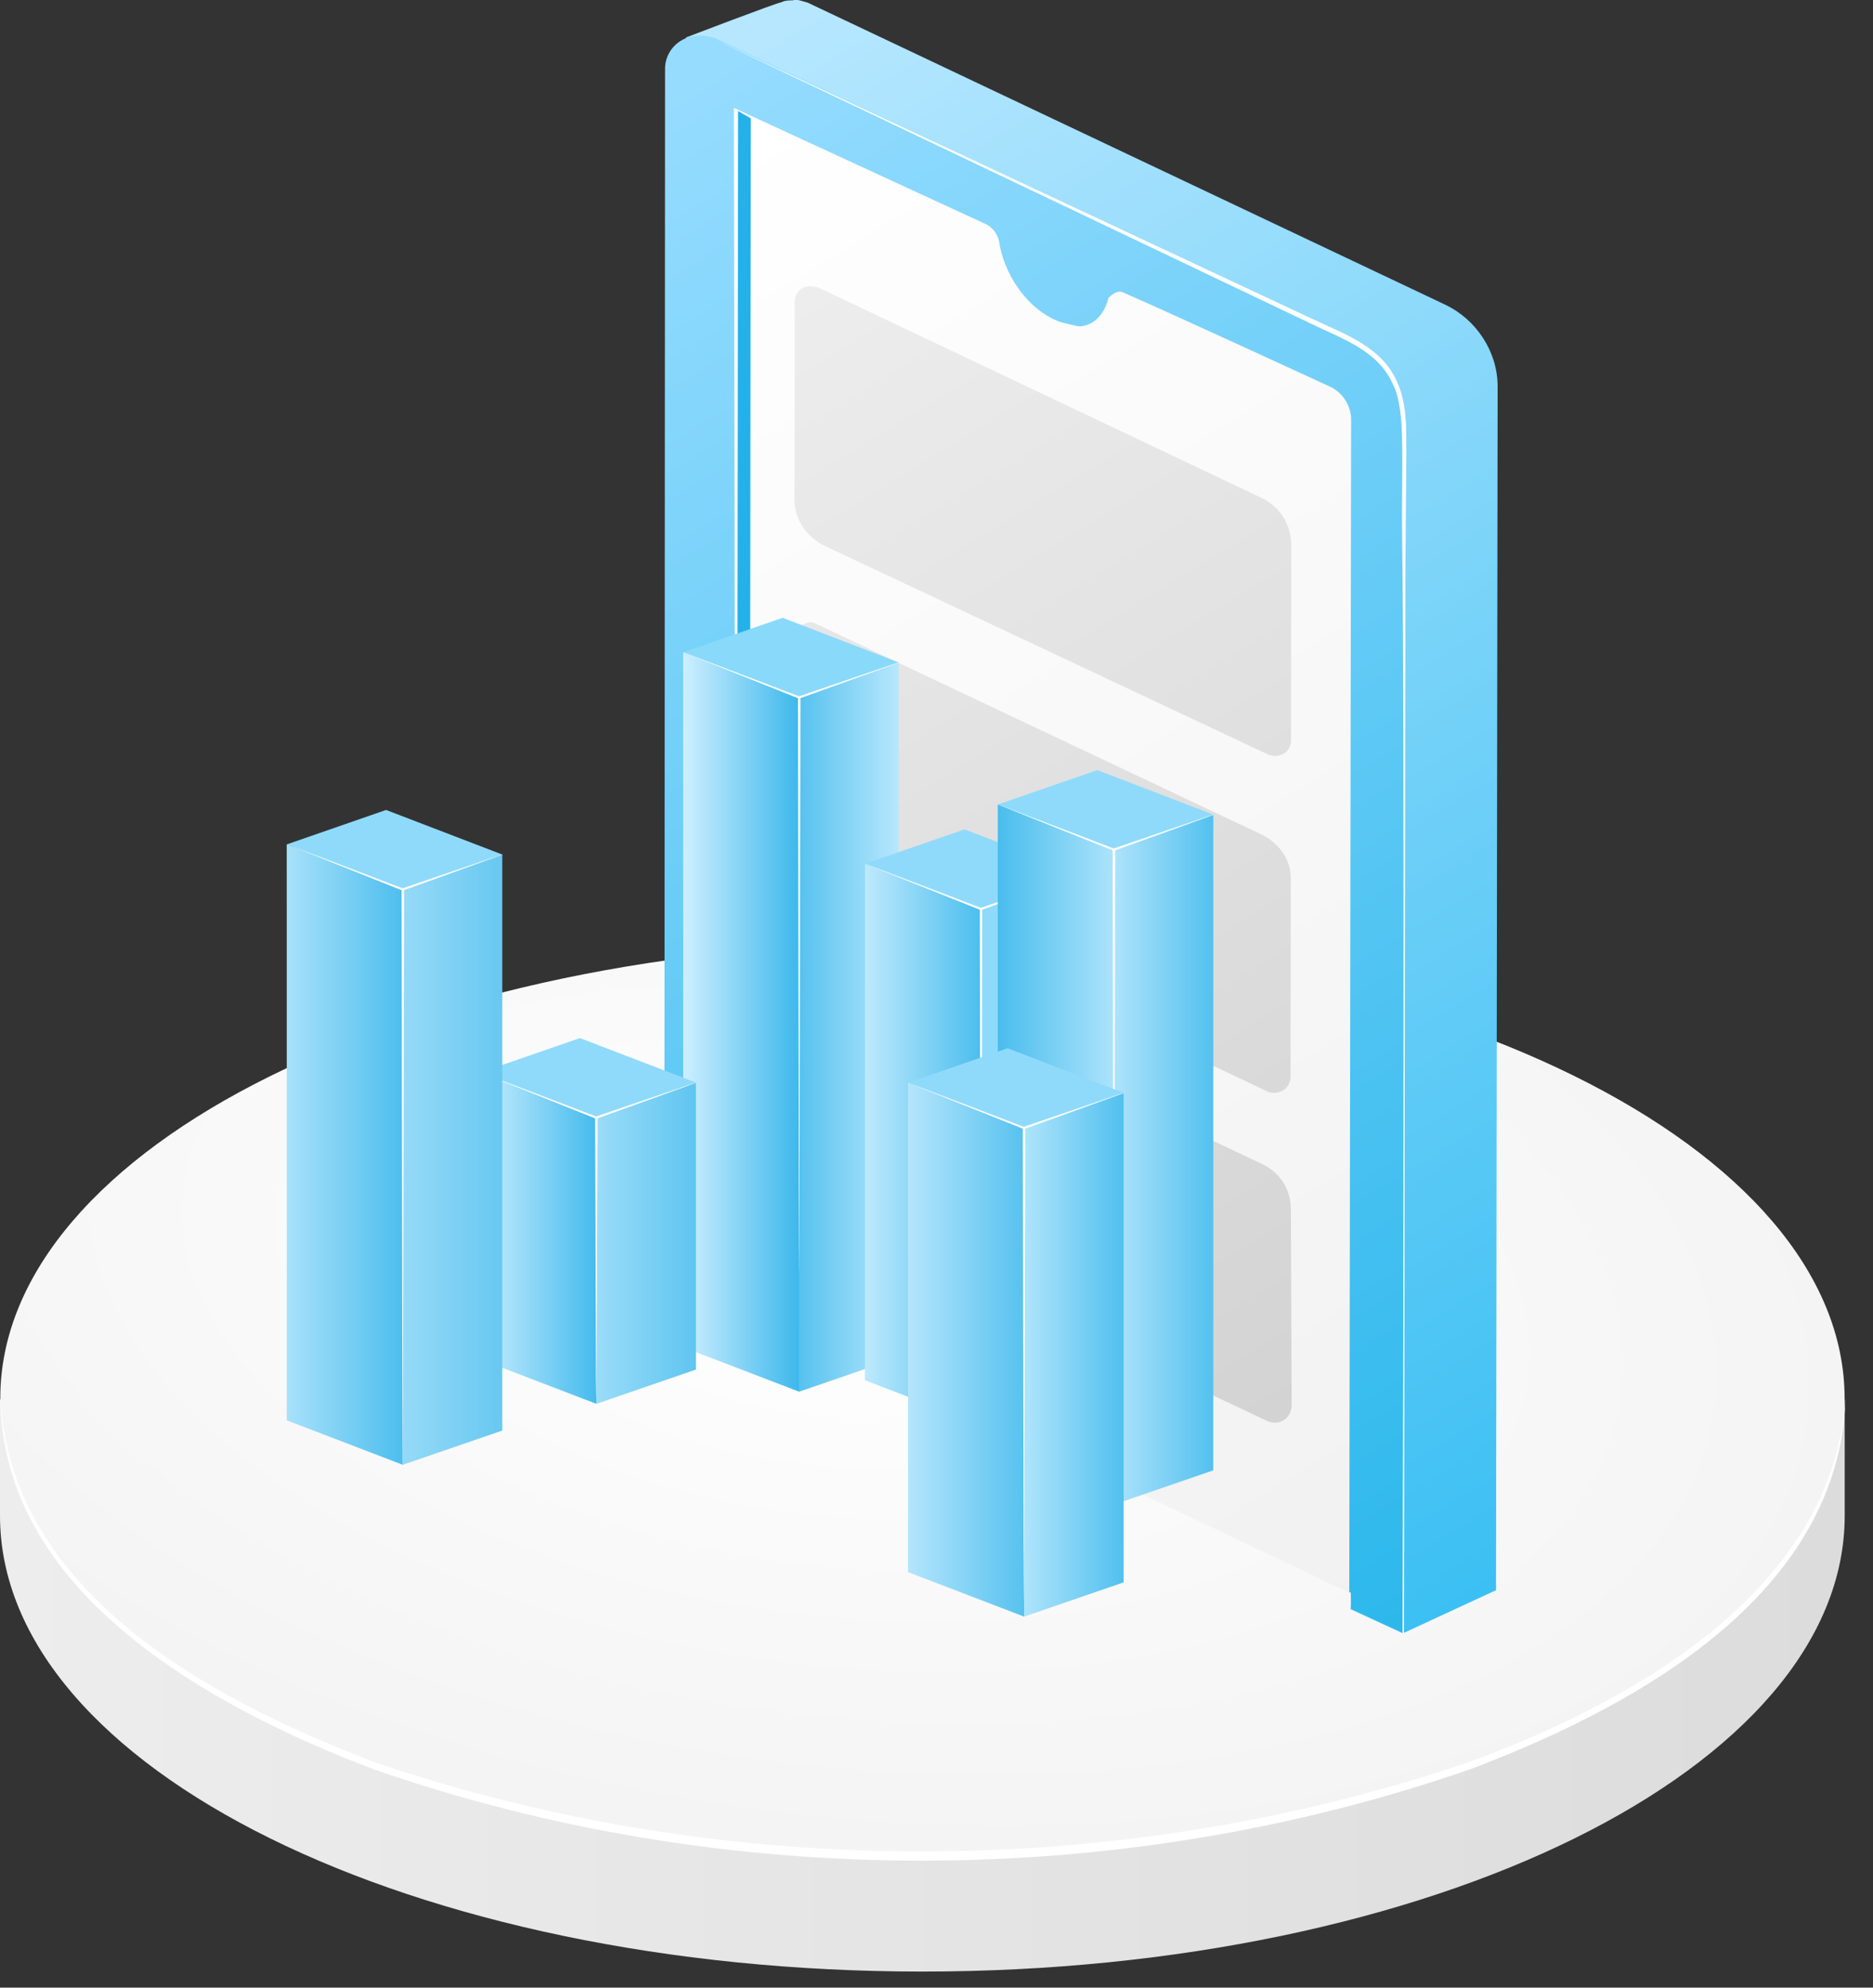 <svg width="66" height="70" viewBox="0 0 66 70" fill="none" xmlns="http://www.w3.org/2000/svg">
<rect x="0" y="0" width="66" height="70" fill="#333333" stroke="none"/>
<g clip-path="url(#clip0_6652_17565)">
<path d="M0 49.283V53.378C0 62.283 14.561 69.434 32.502 69.434C50.442 69.434 65.003 62.283 65.003 53.378V49.283H0Z" fill="url(#paint0_linear_6652_17565)"/>
<path d="M0.01 49.251C-0.012 58.137 14.552 65.326 32.49 65.326C50.464 65.326 65.013 58.137 65 49.251C64.993 40.385 50.465 33.195 32.491 33.195C14.553 33.195 0.004 40.385 0.01 49.251Z" fill="url(#paint1_radial_6652_17565)"/>
<path d="M0.023 49.266C0.035 49.495 0.054 49.721 0.08 49.943C0.099 50.1 0.121 50.255 0.147 50.408C1.183 56.578 7.865 60.032 13.268 62.083C25.571 66.255 39.424 66.235 51.726 62.071C57.152 60.083 63.636 56.539 64.854 50.566C64.94 50.144 64.999 49.712 65.03 49.266C65.015 49.726 64.968 50.172 64.894 50.606C63.844 56.726 57.198 60.269 51.812 62.308C39.458 66.591 25.537 66.609 13.183 62.316C7.81 60.28 0.926 56.591 0.104 50.456C0.082 50.292 0.065 50.127 0.052 49.96C0.034 49.732 0.024 49.501 0.023 49.266Z" fill="white"/>
<path d="M27.541 0.078C27.384 0.091 24.172 1.32 24.172 1.32L25.876 45.799L47.633 56.067L47.591 56.672L49.435 57.522L52.716 56.003L52.773 13.582C52.76 12.351 52 11.248 50.944 10.739L28.459 0.092C28.265 0.046 28.131 -0.037 27.914 0.013C27.914 0.013 27.661 0.004 27.541 0.078Z" fill="url(#paint2_linear_6652_17565)"/>
<path d="M23.435 2.487L23.41 45.239L25.274 46.141L25.869 45.776L47.597 56.093L47.614 56.655L49.442 57.498L49.443 14.842C49.431 13.621 48.737 12.492 47.691 11.988L25.182 1.333C24.99 1.287 24.798 1.241 24.642 1.255C23.984 1.249 23.404 1.77 23.435 2.487Z" fill="url(#paint3_linear_6652_17565)"/>
<path d="M49.474 57.535C49.49 48.811 49.512 24.546 49.523 20.006C49.527 18.368 49.573 15.85 49.546 15.047C49.527 14.486 49.456 13.947 49.253 13.507C48.737 12.215 47.35 11.754 46.199 11.211L39.194 7.933L25.184 1.379C25.173 1.385 39.147 8.035 39.145 8.037L46.126 11.365C47.247 11.92 48.582 12.327 49.1 13.576C49.175 13.676 49.339 14.168 49.387 14.973C49.446 15.975 49.384 17.461 49.411 19.25C49.5 25.064 49.446 49.024 49.422 57.511L49.474 57.535Z" fill="white"/>
<path d="M25.927 45.815L47.545 56.089L47.61 14.835C47.629 14.318 47.329 13.829 46.859 13.613C46.859 13.613 41.227 11.016 39.622 10.32C39.35 10.15 39.058 10.498 39.058 10.498C38.917 11.089 38.503 11.511 37.987 11.492L37.395 11.351C36.334 10.993 35.462 9.846 35.228 8.644C35.201 8.325 35.051 8.081 34.778 7.911L25.861 3.8L25.927 45.815Z" fill="url(#paint4_linear_6652_17565)"/>
<path d="M25.961 45.73L26.41 45.507L26.456 4.168L26.008 3.91L25.961 45.73Z" fill="#24B1EA"/>
<path d="M28.004 10.665L27.995 17.563C27.98 18.271 28.395 18.866 28.997 19.195L44.657 26.559C45.076 26.752 45.511 26.484 45.492 26.046L45.501 19.148C45.479 18.463 45.1 17.846 44.462 17.539L28.816 10.117C28.721 10.125 28.64 10.075 28.545 10.083C28.239 10.072 27.993 10.322 28.004 10.665ZM27.988 22.512L27.979 29.41C28.001 30.096 28.379 30.713 29.017 31.02L44.664 38.442C45.059 38.599 45.495 38.331 45.475 37.893L45.484 30.995C45.521 30.323 45.084 29.693 44.446 29.386L28.822 22C28.741 21.95 28.566 21.908 28.566 21.908C28.245 21.955 27.977 22.169 27.988 22.512ZM27.991 34.147L27.983 41.045C27.982 41.695 28.383 42.348 29.021 42.655L44.645 50.041C45.063 50.234 45.498 49.966 45.515 49.506L45.488 42.631C45.503 41.922 45.124 41.306 44.486 40.999L28.803 33.599C28.722 33.548 28.569 33.543 28.569 33.543C28.262 33.531 27.98 33.804 27.991 34.147Z" fill="url(#paint5_linear_6652_17565)"/>
<path d="M28.164 24.533V49.011L31.668 47.806V23.328L28.164 24.533Z" fill="url(#paint6_linear_6652_17565)"/>
<path d="M24.074 22.969L28.16 24.533L31.67 23.332L27.58 21.757L24.074 22.969Z" fill="#89D9FA"/>
<path d="M24.075 47.447L28.166 49.015L28.165 24.538L24.073 22.97L24.075 47.447Z" fill="url(#paint7_linear_6652_17565)"/>
<path d="M30.477 30.418L34.569 31.986L38.075 30.776L33.99 29.21L30.477 30.418Z" fill="#8FDAFB"/>
<path d="M34.57 31.991V50.175L38.074 48.97V30.785L34.57 31.991Z" fill="#8FDAFB"/>
<path d="M30.478 48.61L34.57 50.177L34.574 31.988L30.482 30.421L30.478 48.61Z" fill="url(#paint8_linear_6652_17565)"/>
<path d="M16.928 47.874L21.02 49.442L21.018 39.328L16.926 37.76L16.928 47.874Z" fill="url(#paint9_linear_6652_17565)"/>
<path d="M16.93 37.77L21.015 39.335L24.521 38.124L20.436 36.559L16.93 37.77Z" fill="#8FDAFB"/>
<path d="M21.02 39.326V49.438L24.523 48.233V38.121L21.02 39.326Z" fill="url(#paint10_linear_6652_17565)"/>
<path d="M31.671 23.338L31.667 23.328L28.155 24.523L24.074 22.969C24.067 22.974 27.658 24.402 28.119 24.589C28.124 26.119 28.152 44.767 28.152 44.823C28.17 44.918 28.204 25.487 28.206 24.588L31.671 23.338Z" fill="white"/>
<path d="M38.078 30.787L38.074 30.776L34.562 31.972L30.48 30.418C30.474 30.423 34.065 31.851 34.526 32.038C34.531 33.567 34.559 52.216 34.559 52.272C34.577 52.367 34.611 32.936 34.612 32.037L38.078 30.787Z" fill="white"/>
<path d="M35.16 51.424L39.252 52.991L39.25 29.9L35.158 28.333L35.16 51.424Z" fill="url(#paint11_linear_6652_17565)"/>
<path d="M35.16 28.332L39.245 29.898L42.751 28.688L38.666 27.122L35.16 28.332Z" fill="#8FDAFB"/>
<path d="M39.25 29.897V52.987L42.754 51.782V28.691L39.25 29.897Z" fill="url(#paint12_linear_6652_17565)"/>
<path d="M42.761 28.697L42.757 28.686L39.245 29.882L35.164 28.328C35.157 28.332 38.748 29.761 39.209 29.948C39.214 31.477 39.242 50.126 39.242 50.182C39.26 50.277 39.294 30.846 39.296 29.947L42.761 28.697Z" fill="white"/>
<path d="M24.523 38.135L24.519 38.125L21.007 39.32L16.926 37.766C16.919 37.771 20.51 39.199 20.971 39.386C20.976 40.916 21.004 49.188 21.004 49.243C21.022 49.338 21.056 40.284 21.058 39.385L24.523 38.135Z" fill="white"/>
<path d="M36.09 39.694V56.933L39.594 55.727V38.492L36.09 39.694Z" fill="url(#paint13_linear_6652_17565)"/>
<path d="M32 38.129L36.092 39.697L39.591 38.484L35.506 36.918L32 38.129Z" fill="#8FDAFB"/>
<path d="M31.996 55.366L36.088 56.934L36.09 39.698L31.998 38.13L31.996 55.366Z" fill="url(#paint14_linear_6652_17565)"/>
<path d="M39.593 38.498L39.589 38.488L36.077 39.683L31.996 38.129C31.989 38.134 35.58 39.562 36.041 39.749C36.046 41.279 36.074 56.317 36.074 56.373C36.092 56.468 36.126 40.647 36.128 39.748L39.593 38.498Z" fill="white"/>
<path d="M10.106 50.021L14.197 51.589L14.196 31.301L10.104 29.733L10.106 50.021Z" fill="url(#paint15_linear_6652_17565)"/>
<path d="M10.105 29.738L14.191 31.304L17.697 30.094L13.604 28.525L10.105 29.738Z" fill="#8FDAFB"/>
<path d="M14.195 31.299V51.586L17.699 50.381V30.094L14.195 31.299Z" fill="url(#paint16_linear_6652_17565)"/>
<path d="M17.703 30.099L17.698 30.088L14.187 31.285L10.105 29.73C10.098 29.735 13.69 31.163 14.15 31.351C14.155 32.88 14.184 51.529 14.184 51.584C14.201 51.679 14.236 32.248 14.238 31.349L17.703 30.099Z" fill="white"/>
</g>
<defs>
<linearGradient id="paint0_linear_6652_17565" x1="0" y1="59.358" x2="65.003" y2="59.358" gradientUnits="userSpaceOnUse">
<stop stop-color="#EDEDED"/>
<stop offset="1" stop-color="#DCDCDC"/>
</linearGradient>
<radialGradient id="paint1_radial_6652_17565" cx="0" cy="0" r="1" gradientUnits="userSpaceOnUse" gradientTransform="translate(28.501 44.999) rotate(8.476) scale(37.164 19.653)">
<stop stop-color="white"/>
<stop offset="0.02" stop-color="white"/>
<stop offset="1" stop-color="#F4F4F4"/>
</radialGradient>
<linearGradient id="paint2_linear_6652_17565" x1="23.296" y1="3.18" x2="60.142" y2="63.174" gradientUnits="userSpaceOnUse">
<stop stop-color="#B7E7FF"/>
<stop offset="1" stop-color="#27B9F1"/>
</linearGradient>
<linearGradient id="paint3_linear_6652_17565" x1="21.047" y1="4.527" x2="57.558" y2="63.975" gradientUnits="userSpaceOnUse">
<stop stop-color="#96DCFF"/>
<stop offset="1" stop-color="#1BB2E9"/>
</linearGradient>
<linearGradient id="paint4_linear_6652_17565" x1="22.09" y1="6.284" x2="97.108" y2="128.433" gradientUnits="userSpaceOnUse">
<stop stop-color="white"/>
<stop offset="1" stop-color="#DCDCDC"/>
</linearGradient>
<linearGradient id="paint5_linear_6652_17565" x1="25.573" y1="11.909" x2="47.846" y2="48.175" gradientUnits="userSpaceOnUse">
<stop stop-color="#EDEDED"/>
<stop offset="1" stop-color="#D3D3D3"/>
</linearGradient>
<linearGradient id="paint6_linear_6652_17565" x1="28.164" y1="36.17" x2="31.668" y2="36.17" gradientUnits="userSpaceOnUse">
<stop stop-color="#56C2EF"/>
<stop offset="1" stop-color="#B8E7FC"/>
</linearGradient>
<linearGradient id="paint7_linear_6652_17565" x1="24.074" y1="35.992" x2="28.165" y2="35.992" gradientUnits="userSpaceOnUse">
<stop stop-color="#CEEFFF"/>
<stop offset="1" stop-color="#3CB8EC"/>
</linearGradient>
<linearGradient id="paint8_linear_6652_17565" x1="30.48" y1="40.299" x2="34.572" y2="40.299" gradientUnits="userSpaceOnUse">
<stop stop-color="#BDE9FD"/>
<stop offset="1" stop-color="#4BBEEE"/>
</linearGradient>
<linearGradient id="paint9_linear_6652_17565" x1="16.927" y1="43.601" x2="21.019" y2="43.601" gradientUnits="userSpaceOnUse">
<stop stop-color="#C8EDFE"/>
<stop offset="1" stop-color="#45BBED"/>
</linearGradient>
<linearGradient id="paint10_linear_6652_17565" x1="21.019" y1="43.78" x2="24.523" y2="43.78" gradientUnits="userSpaceOnUse">
<stop stop-color="#9BDCF8"/>
<stop offset="1" stop-color="#5FC5F0"/>
</linearGradient>
<linearGradient id="paint11_linear_6652_17565" x1="35.159" y1="40.662" x2="39.251" y2="40.662" gradientUnits="userSpaceOnUse">
<stop stop-color="#49BDED"/>
<stop offset="1" stop-color="#ADE3FB"/>
</linearGradient>
<linearGradient id="paint12_linear_6652_17565" x1="39.25" y1="40.839" x2="42.754" y2="40.839" gradientUnits="userSpaceOnUse">
<stop stop-color="#AEE3FB"/>
<stop offset="1" stop-color="#53C1EF"/>
</linearGradient>
<linearGradient id="paint13_linear_6652_17565" x1="36.09" y1="47.711" x2="39.593" y2="47.711" gradientUnits="userSpaceOnUse">
<stop stop-color="#AFE4FB"/>
<stop offset="1" stop-color="#51C0EF"/>
</linearGradient>
<linearGradient id="paint14_linear_6652_17565" x1="31.997" y1="47.533" x2="36.089" y2="47.533" gradientUnits="userSpaceOnUse">
<stop stop-color="#B4E5FC"/>
<stop offset="1" stop-color="#57C2EF"/>
</linearGradient>
<linearGradient id="paint15_linear_6652_17565" x1="10.105" y1="40.661" x2="14.197" y2="40.661" gradientUnits="userSpaceOnUse">
<stop stop-color="#A8E1FA"/>
<stop offset="1" stop-color="#4DBEEE"/>
</linearGradient>
<linearGradient id="paint16_linear_6652_17565" x1="14.196" y1="40.84" x2="17.699" y2="40.84" gradientUnits="userSpaceOnUse">
<stop stop-color="#95DAF7"/>
<stop offset="1" stop-color="#68C8F1"/>
</linearGradient>
<clipPath id="clip0_6652_17565">
<rect width="66" height="70" fill="white"/>
</clipPath>
</defs>
</svg>

